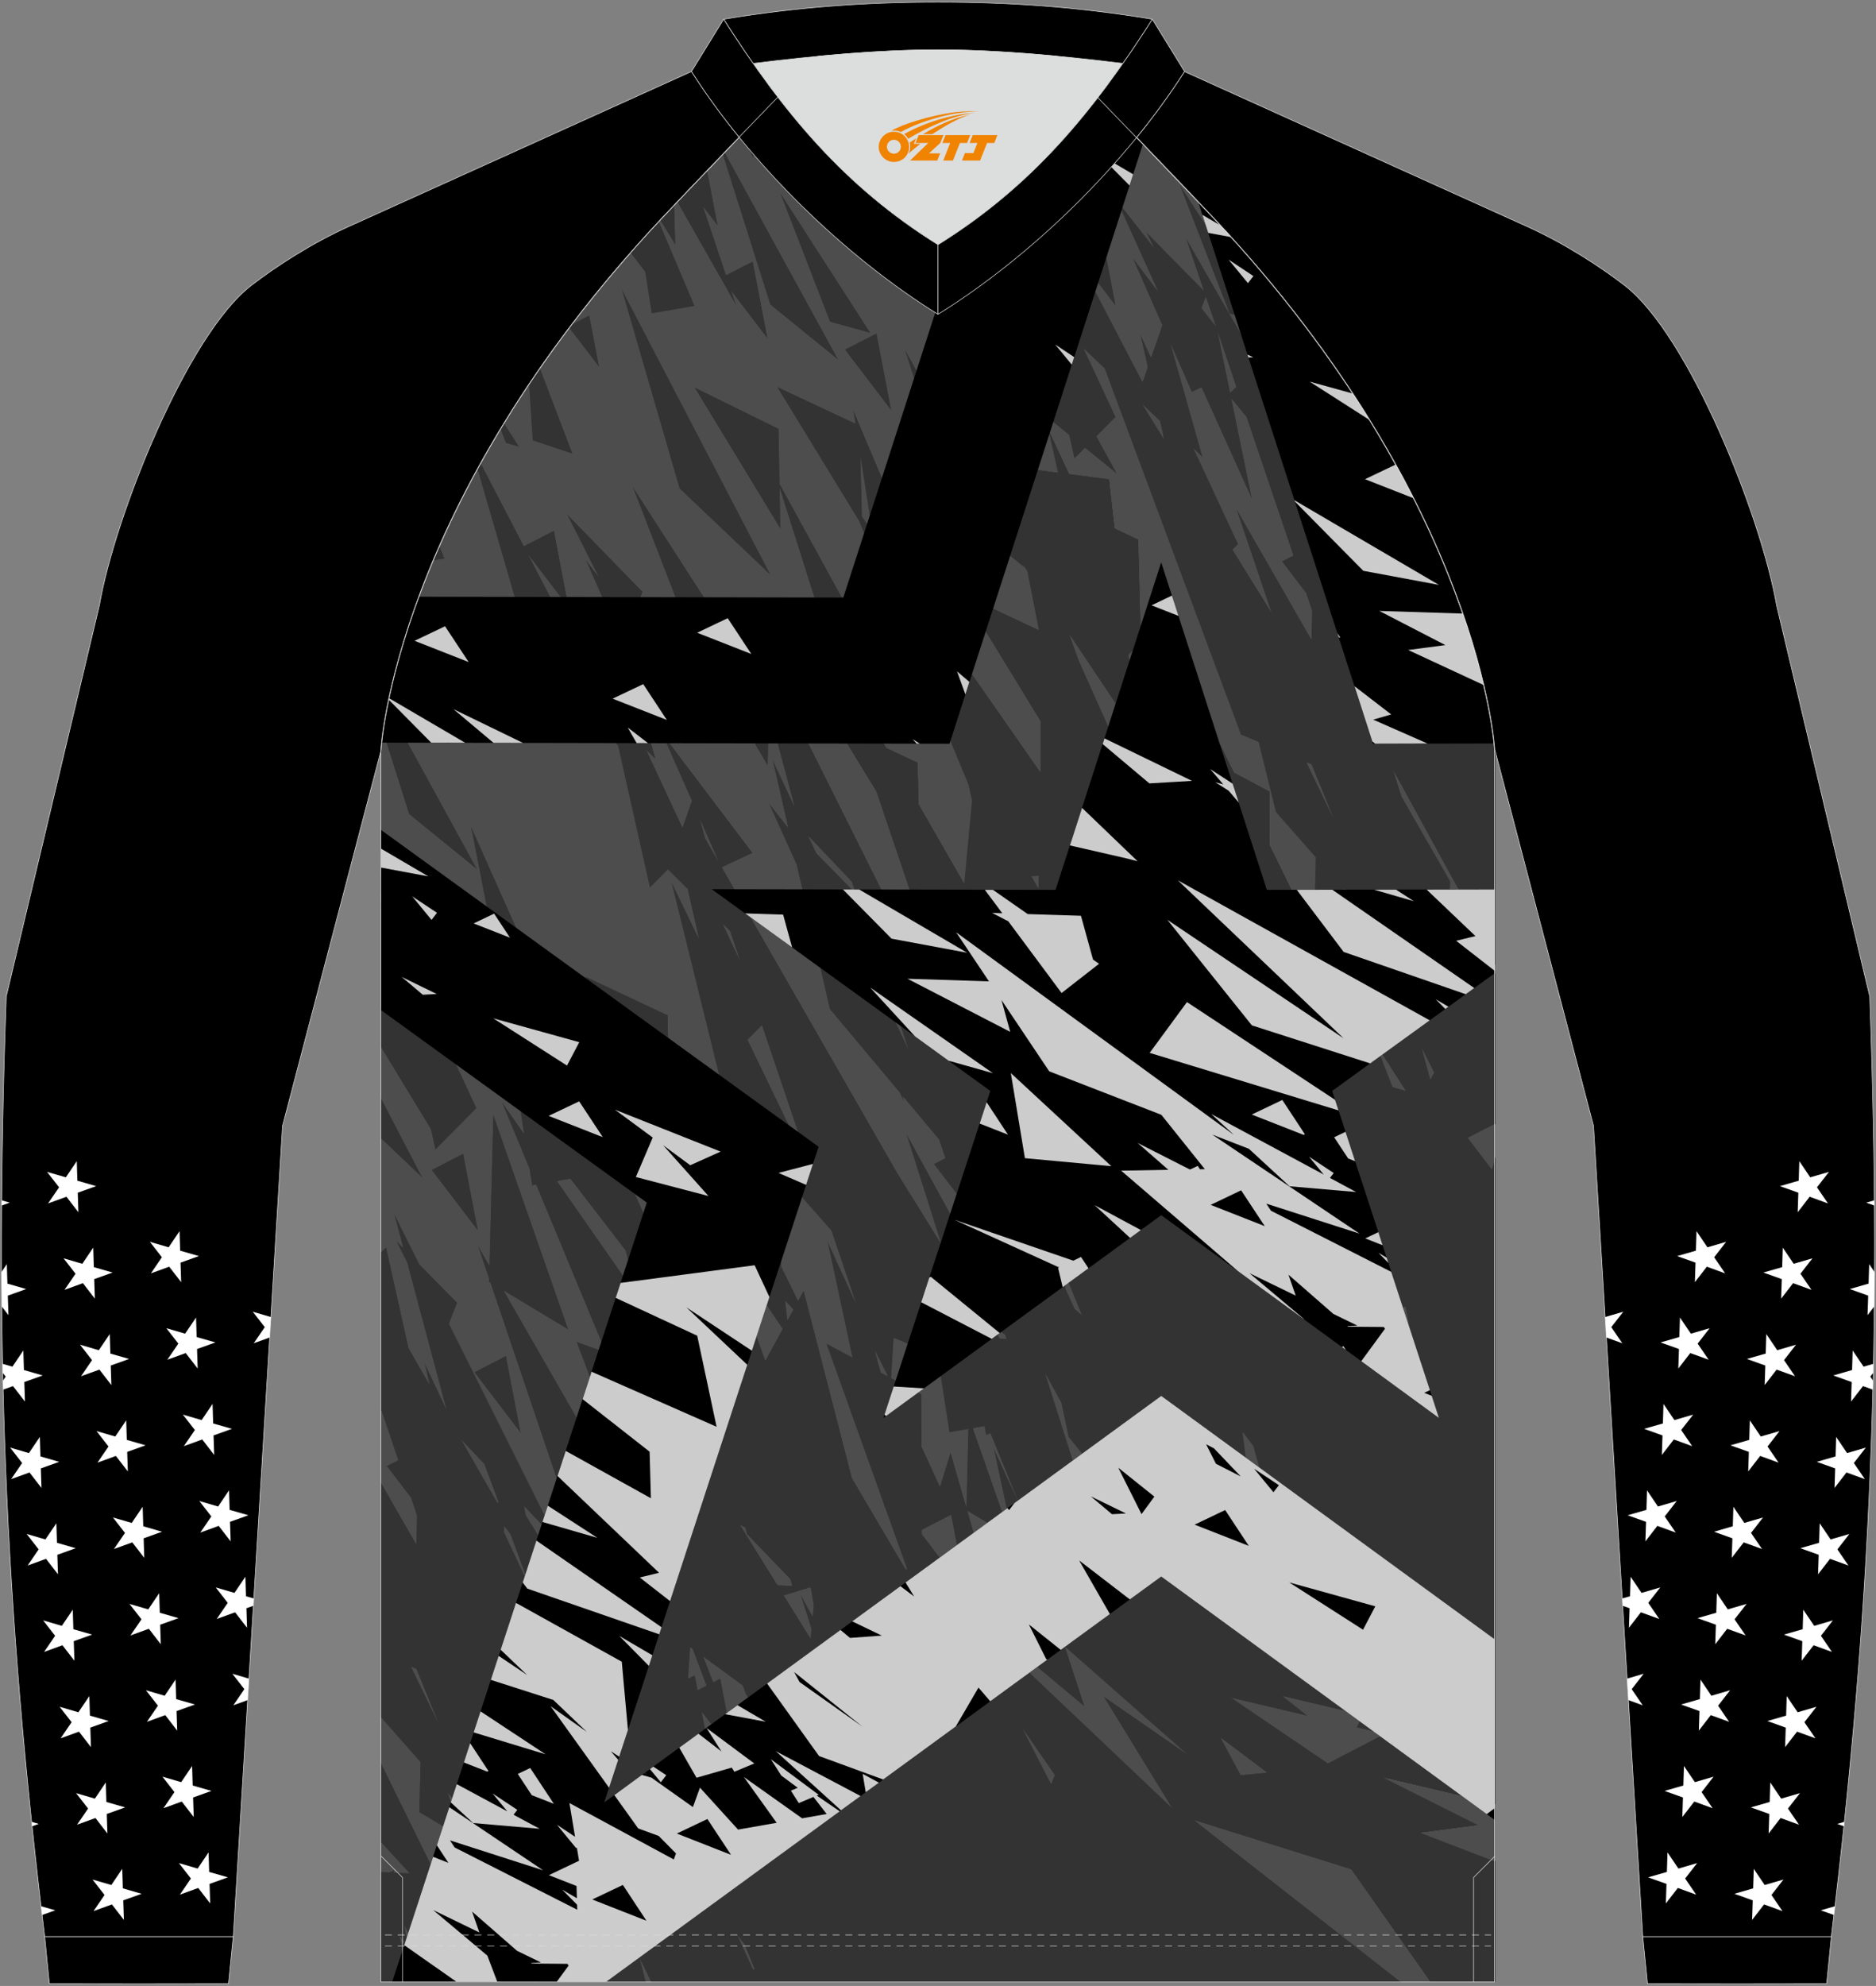 <?xml version="1.0" encoding="utf-8"?>
<!-- Generator: Adobe Illustrator 22.0.0, SVG Export Plug-In . SVG Version: 6.00 Build 0)  -->
<svg xmlns="http://www.w3.org/2000/svg" xmlns:xlink="http://www.w3.org/1999/xlink" version="1.1" id="图层_1" x="0px" y="0px" width="379.5px" height="401.5px" viewBox="0 0 379.5 401.5" enable-background="new 0 0 379.5 401.5" xml:space="preserve">
<rect x="0" y="0" width="379.5" height="401.5" fill="#808080" stroke="none"/>
<g>
	<g>
		<path fill="#333333" d="M248.37,62.69c-3.26-8.44-6.53-16.88-9.8-25.33l-0.03-0.07l0.13-0.06l0.04,0.06    c6.09,9.44,12.17,18.88,18.26,28.32l0.11,0.17l-0.2-0.05c-2.68-0.74-5.36-1.48-8.04-2.22l5.81,10.12l4.61-4.51l4.57,20.5    l3.96,6.89l-0.9-3.93l0.13-0.05l4.08,8.69l-7.73-28.93l-2.41-4.76l1.57,1.59l-1.78-6.68l0.13-0.05l5.11,10.24l7.69,7.81    l-1.66,4.25l22.22,44.5l-6.98-7.36l0.3,1.57l14.32,23.07v0.02c0.25,1.6,0.54,3.42,0.61,5.04v43.66l-1.22-3.87l-19.07-34.8    l1.42,4.47l9.88,17.2l-0.68,10.84l9.68,7.86v30.36l-0.04,0.02c-1.8,0.92-3.6,1.85-5.39,2.77l4.71,6.17l0.72-2.34v130.88    l-22.07-5.21l18.89,9.47l-11.66,1.52l14.84,5.7v24.44h-13.22L273.3,378l-31.35-9.81l41.57,32.53H131.67l-1.99-4.05l1.04,4.05    h-22.34l0.54-0.99l-2.14-4.26l1.42,5.24h-6.75l-3.77-5.86l2.26,5.86H77.03v-22.34l1.8,0.08l0.88-0.45l0.09,0.49l2.83,0.12    l-5.61-6.12v-16.31l11.14,22.67l10.12,0.42l-1.39-6.5l0.13-0.04l3.04,6.62l0.57,0.02l-2.95-8.7l-6.87-7.79l3.17,9.05l-0.19-0.11    c-3.01-1.8-6.01-3.59-9.02-5.39l-0.04-0.02l0.24-10.14l-7.95-9v-47.73l7.1,12.37l0.14-5.5l-1.21-3.59l-4.93-6.46l2.33-1.2    l-3.43-10.14v-31.89l1.13-1.11l4.57,20.5l3.96,6.89l-0.9-3.93l0.13-0.05l4.08,8.69l-7.73-28.93l-2.41-4.76l1.57,1.59l-1.78-6.68    l0.13-0.05l5.11,10.24l7.69,7.81l-1.66,4.25l22.22,44.5l-6.98-7.36l0.3,1.57l14.61,23.54l1.88-0.17l-23.8-70.31l-0.31-0.18    l0.02-0.66l-2.29-6.77l0.13-0.06l2.23,3.89l0.79-30.69l15.39,44.06l-12.97-7.8l22.42,39.05l0.58-6.22l-8.64-22.86l5.89,2.14    l-13.98-33.67l-0.84,0.15l-0.54-3.47l-5.63-13.55l0.12-0.07l4.34,6.22l-3.79-24.18l0.13-0.04l0.65,1.53l-1.71-8.73l0.32,12.27    l-0.15-0.25c-5.75-9.41-11.5-18.81-17.26-28.22l-0.14-0.22l15.43,7.24L95.16,167l0.13-0.04l10.21,22.88l1.42-0.73l1.31,6.83    l30.52,68.38l-2.83-8.07l0.13-0.06l3.92,6.64l0.07-20.28l-13.23-14.45l1.93-3.52l-6.73-10.07l7.26,0.94l-11.16-18.25l0.24,0.11    c5.58,2.62,11.15,5.23,16.73,7.85l0.04,0.02l0.19,7.43l0.77-1.39l2.69,5.47l6.65,0.86l-9.72-39.35l0.13-0.05l5.29,10.96l-2.1-9.34    l-3.93-3.89l-3.67,3.71l-6.47-28.76l-3.96-5.19l1.52-0.78l-15.83-15.04l-10.17-35l0.02-0.03c0.21-0.39,0.43-0.77,0.64-1.16    l0.07-0.13l8.75,16.8l6.11-3.14l0.02,0.1c0.99,5.19,1.99,10.38,2.98,15.57l0.06,0.33l-7.82-10.24l13.11,25.17l0.99-2.85    l-1.48-6.56l0.13-0.05l2.09,4.48l2.2-6.33l-6.02-13.64l0.12-0.07l2.14,2.83l-6.26-12.39l0.36,0.37    c5.1,5.24,10.21,10.48,15.31,15.72l0.04,0.04l-2.32,5.68l9.12,12.04l-0.09,0.04c-2.11,0.99-4.21,1.97-6.32,2.96l-0.07,0.03    l-3.9-8.83l6.27,22.21l-1.75-1.73l7.03,15.08l1.82-5.22l-6.02-13.64l0.12-0.07l0.04,0.06c6.09,8.05,12.18,16.1,18.28,24.15    l0.06,0.08l-0.09,0.04c-2.04,0.96-4.08,1.91-6.12,2.86l35.52,61.87l8.47,13.64l-6.89-21.76l0.13-0.06l11.47,20.92l0.11-4.64    l-1.21-3.59l-4.93-6.46l2.33-1.2l-1.25-3.7l-7.13-8.51l0.18,0.89l-0.13,0.04l-0.86-1.9l-14.15-16.9l-6.7-29.19l-5.64-12.47    l0.12-0.07l3.73,4.74l-3.08-13.41l0.13-0.05l4.08,8.69l-4.81-18.01l-0.23,10.83l-0.14-0.24c-4.02-6.82-8.05-13.65-12.07-20.47    l-0.15-0.26l0.26,0.15c3.82,2.26,7.65,4.52,11.47,6.78l-1.65-6.18l-5.35-7.57l3.22-0.39l-0.91-3.42l0.13-0.05l1.68,3.36l5.47-0.66    l1.7,11.34l3.95,4.01l-1.66,4.25l22.22,44.5l-5.92-6.23l6.59,11.47l3.73-3.65l-10.76-31.79l-8.5-13.89l4.51,2.11l-6.22-18.36    l0.13-0.06l12.23,21.3l6.36,2.98l0.22,8.48l9.05,15.76l1.55-16.52l-0.73-3.23l-16.97-40.86l-0.84,0.15l-0.54-3.47l-3.76-9.05    l-16.73-27.35l0.24,0.11c5.24,2.46,10.48,4.91,15.71,7.37l-0.42-2.65l0.13-0.04l0.03,0.06c4.71,11.13,9.43,22.26,14.14,33.39    l0.04,0.09l-3.6,0.63l4.72,6.76l-0.71-3.14l0.13-0.05l3.32,7.12l19.67,28.19l0.03-10.01l-15.82-25.87l15.43,7.24l-2.29-11.72    l-0.39-0.58l-0.19-0.16c-4.58-3.72-9.17-7.45-13.75-11.17l-0.02-0.01l-0.01-0.02c-3.48-10.99-6.96-21.97-10.44-32.96l-0.02-0.07    l0.13-0.06l12.38,22.58l4.31,0.56l-11.16-18.25l0.24,0.11c5.58,2.62,11.15,5.23,16.73,7.85l0.04,0.02l0.29,11.07l8.03,1.04    l-2-8.88l0.13-0.05l4.31,9.24l8.11,1.05l1.11,9.97l4.8,2.25l0.46,17.81l0.98,2.11l-3.41,3.44l1.38,12.43l3.26-5.95l6.38,24.73    l1.85-3.36l-3.8-10.62l7.45,3.97l1.87-3.4l2.93,5.96l7.2,3.83l0.03,10.89l12.33,25.09l10.12,0.42l-1.39-6.5l0.13-0.04l3.04,6.62    l0.57,0.02l-2.95-8.7l-6.87-7.79l3.17,9.05l-0.19-0.11c-3.01-1.8-6.01-3.59-9.02-5.39l-0.04-0.02l0.24-10.14l-8.06-9.13    l-3.5-14.16l-3.56-1.49L223.4,74.53l-3.95-3.75l6.31,13.53l-3.87,3.91l4.31,7.86l-6.7-5.44l-2.19,2.21l-1.1-4.88l-4.09-3.32    l-9.57-30.22l0.57-0.45l9.23,16.84l-2.9-12.89l-4.02-3.97l0.89-2.57l0.02-0.01c3.46-2.87,6.82-5.89,10.05-9.02l0.06-0.06    l3.85,5.09l2.46-1.26l0.02,0.1c0.99,5.19,1.99,10.38,2.98,15.57l0.06,0.33l-7.28-9.54l-0.14,0.06l12.71,24.41l0.99-2.85    l-1.48-6.56l0.13-0.05l2.09,4.48l2.2-6.33l-6-13.65l0.12-0.07l4.76,6.29l-8.05-17.79l0.12-0.07l7.08,9l-1.5-2.96l11.76,11.94    l-3.51-10.35l0.13-0.06L248.37,62.69L248.37,62.69z M284.87,98.34c-1.08-2.07-2.19-4.11-3.33-6.13l-0.04-0.07l-4.58,2.36    l0.06,0.07c3.12,4.09,6.25,8.19,9.37,12.28l0.2,0.26L284.87,98.34L284.87,98.34z M225.83,32.47l-0.02,0.77l-0.26-0.45    L225.83,32.47L225.83,32.47z M195.52,59.63l-0.07,0.05c-1.28,0.88-2.57,1.75-3.87,2.59l-0.09,0.06l9.94,8.07L195.52,59.63    L195.52,59.63z M158.04,37.24l-0.48-0.51l0.09,0.57L158.04,37.24L158.04,37.24z M152.63,31.27l-0.29,0.75l-1.1-2.16l0.12-0.08    l0.05,0.05c0.4,0.47,0.79,0.94,1.19,1.4L152.63,31.27L152.63,31.27z M146.6,30.68l-0.49,0.51l9.63,30.42l0.02,0.01    c4.58,3.72,9.17,7.45,13.75,11.17l0.31,0.25L146.6,30.68L146.6,30.68z M142.47,42.23l2.86,3.74l-2.23-11.64l-0.11,0.11    c-2.01,2.1-4.03,4.21-6.03,6.32l-0.04,0.04l11.94,21l0.13-0.06l-0.83-2.49l7.23,9.48l-0.06-0.33c-0.99-5.19-1.99-10.38-2.98-15.57    l-0.02-0.1l-5.41,2.79L142.47,42.23L142.47,42.23z M136.47,41.28l-0.13,0.14c-0.88,0.92-1.76,1.84-2.63,2.78l-0.26,0.28l3.24,5.3    L136.47,41.28L136.47,41.28z M130.44,55.02l1.32,8.43l0.08-0.01c2.89-0.5,5.78-1,8.67-1.5l0.1-0.02l-7.32-17.28l-0.08,0.09    c-1.94,2.08-3.84,4.18-5.72,6.32l-0.04,0.05L130.44,55.02L130.44,55.02z M115.65,65.5l-0.02,0.01l-0.01,0.01    c-0.18,0.24-0.36,0.48-0.54,0.71l-0.04,0.05l6.29,8.24l-0.06-0.33c-0.67-3.48-1.33-6.96-2-10.44l-0.02-0.1l-0.09,0.05    C117.99,64.3,116.82,64.9,115.65,65.5L115.65,65.5z M109.24,74.3l-0.08,0.12c-0.75,1.08-1.49,2.16-2.22,3.25l-0.01,0.02l0.75,11.4    l0.05,0.02c2.68,0.9,5.36,1.8,8.05,2.69l0.16,0.05L109.24,74.3L109.24,74.3z M101.96,85.44l-0.07,0.11    c-0.24,0.39-0.47,0.78-0.71,1.17l-0.02,0.03l1.11,2.87l0.04,0.01c0.89,0.26,1.78,0.52,2.67,0.77l0.2,0.06L101.96,85.44    L101.96,85.44z M88.88,110.25l-0.07,0.17c-0.42,0.96-0.83,1.91-1.24,2.88l-0.06,0.13l2.53-0.44L88.88,110.25L88.88,110.25z     M78.37,142.48l-0.04,0.21c-0.35,1.74-0.65,3.5-0.9,5.26v0.02l5.28,16.67l0.02,0.01c4.58,3.72,9.17,7.45,13.75,11.17l0.31,0.25    L78.37,142.48L78.37,142.48z M77.03,177.08v3.11l7.93,10.39l-0.06-0.33c-0.99-5.19-1.99-10.38-2.98-15.57l-0.02-0.1L77.03,177.08    L77.03,177.08z M82.05,205.98l-5.02-2.47v8.26l10.05,16.53l0.96,4.27l8.45-8.53L77.04,182.3v1.35L82.05,205.98L82.05,205.98z     M77.03,221.76v8.44l8.7,8.26L77.03,221.76L77.03,221.76z M95.92,277.35l-0.08,0.04l0.06,0.07c3.12,4.09,6.25,8.19,9.37,12.28    l0.2,0.26l-0.06-0.33c-0.99-5.19-1.99-10.38-2.98-15.57l-0.02-0.1l-0.09,0.05C100.18,275.16,98.05,276.26,95.92,277.35    L95.92,277.35z M125.81,58.36l-0.03-0.06l-0.13,0.05l0.02,0.07c3.91,13.46,7.82,26.91,11.73,40.37l0.01,0.02l0.02,0.01    c6.13,5.83,12.27,11.65,18.4,17.48l0.34,0.32l-0.22-0.42C145.9,96.93,135.85,77.64,125.81,58.36L125.81,58.36z M157.79,97.81    l-0.2-11.17l-0.04-0.02c-5.67-2.79-11.34-5.58-17.01-8.36l-0.24-0.12l0.14,0.23c5.79,9.53,11.58,19.06,17.37,28.59l0.15,0.25    l-0.14-7.99l9.66,30.52l0.02,0.01c4.58,3.72,9.17,7.45,13.75,11.17l0.31,0.25L157.79,97.81L157.79,97.81z M128.04,98.34L128,98.28    l-0.13,0.06l0.03,0.07c3.36,8.69,6.72,17.38,10.08,26.06l0.01,0.04l0.04,0.01c2.72,0.75,5.45,1.51,8.17,2.26l0.2,0.05l-0.11-0.17    C140.21,117.22,134.13,107.78,128.04,98.34L128.04,98.34z M108.72,151.6l6.82,5.54l-0.19-0.35    c-8.06-14.71-16.13-29.42-24.19-44.13l-0.03-0.06L91,112.66l0.02,0.07c3.48,10.99,6.96,21.97,10.44,32.96l0.01,0.02l5.85,4.75    l5.15,16.25l-2.8-1.31l-8.3-17.8l-0.13,0.05l3.47,15.43l-2.02-0.95l2.86,4.68l7.14,31.75l8.45-8.53l-0.98-2.11l-0.12-4.57    l10.97,8.91l-11.27-20.57l-0.04-1.58l-1.11-0.52L108.72,151.6L108.72,151.6z M87.28,236.46l-0.08,0.04l0.06,0.07    c3.12,4.09,6.25,8.19,9.37,12.28l0.2,0.26l-0.06-0.33c-0.99-5.19-1.99-10.38-2.98-15.57l-0.02-0.1l-0.09,0.05    C91.54,234.27,89.41,235.36,87.28,236.46L87.28,236.46z M170.88,70.61l-0.08,0.04l0.06,0.07c3.12,4.09,6.25,8.19,9.37,12.28    l0.2,0.26l-0.06-0.33c-0.99-5.19-1.99-10.38-2.98-15.57l-0.02-0.1l-0.09,0.05C175.15,68.43,173.01,69.52,170.88,70.61    L170.88,70.61z M84.11,136.21l-0.08,0.04l0.06,0.07c3.12,4.09,6.25,8.19,9.37,12.28l0.2,0.26l-0.06-0.33    c-0.99-5.19-1.99-10.38-2.98-15.57l-0.02-0.1l-0.09,0.05C88.37,134.02,86.24,135.12,84.11,136.21L84.11,136.21z M95.85,167.36    l0.05,0.19l0.1-0.17c0.44-0.77,0.88-1.55,1.32-2.32l0.02-0.04l-0.02-0.04c-1.34-2.73-2.67-5.46-4.01-8.19l-0.03-0.06l-0.13,0.05    l0.02,0.07C94.05,160.35,94.95,163.85,95.85,167.36L95.85,167.36z M157.88,38.94l-0.04-0.06l-0.13,0.06l0.03,0.07    c3.36,8.69,6.72,17.38,10.08,26.07l0.01,0.04l0.04,0.01c2.72,0.75,5.45,1.5,8.17,2.26l0.2,0.05l-0.11-0.17    C170.05,57.83,163.97,48.39,157.88,38.94L157.88,38.94z M222.42,198.34l8.14,0.34l-0.33-1.22l-8.77-9.11l-0.35-1.28l-3.25-1.78    L222.42,198.34L222.42,198.34z M275.53,346.78l-15.75-3.72l5.03,3.98l-15.3-3.61l19.11,12.97l11.21-5.82l-5.51-1.3L275.53,346.78    L275.53,346.78z M210.04,177.15l-1.24,0.07l1.19,2.11L210.04,177.15L210.04,177.15z M87.73,346.23l-3.57-8.75l-0.82-0.34    L87.73,346.23L87.73,346.23z M93.7,291.6l6.97,12.13l0.09-0.04l-2.85-7.66L93.7,291.6L93.7,291.6z M139.34,339.21l1.27-0.65    l0.58,3.02l1.62-0.83l-2.77-7.33l-0.36-0.26l-0.37,5.85L139.34,339.21L139.34,339.21z M142.11,346.41l1.55,8.11l4.79,0.2    L142.11,346.41L142.11,346.41z M143.64,354.52l-2.84-3.72l0.46,3.62L143.64,354.52L143.64,354.52z M151.28,355.59l0.21-0.11    l0.24,1.24l2.35,6.03l1.49-2.72l-3.35-5.16l6.04,0.25l1.7-3.09l-0.15-0.69l-6.76-2.82l-0.15-0.41l1.87,0.52l-3.96-6.14l-0.62-1.68    l-7.71-5.63l1.85,4.79l1.45-0.75l2.97,15.51l2.25,0.09L151.28,355.59L151.28,355.59z M128.62,261.49l-2.13-8.63l-11.14-14.47    l-2.53,0.44L128.62,261.49L128.62,261.49z M139.97,270.37l-4.19-5.43l4.18,8.65L139.97,270.37L139.97,270.37z M149.93,308.5    l7.39,11.91l2.82,0.12l-0.33-1.22l-8.77-9.11l-0.35-1.28L149.93,308.5L149.93,308.5z M158.68,322.61l5.23,8.43l0.16-1.69    l-2.22-7.01l0.13-0.06l2.35,4.29l0.19-2.01l-0.61-3.55L163.9,321C162.16,321.54,160.42,322.07,158.68,322.61L158.68,322.61z     M207.44,350.41l5.19,10.1l0.66-1.62L207.44,350.41L207.44,350.41z M183.22,317.16l0.17,0.01l-4.42-12.35l-0.14-0.17l-0.11-0.52    l-11.7-32.66l5.3,2.82l-5.01-23.37l0.13-0.04l5.19,11.32l-4.53-13.38l-12.29-13.93l2.35,21.26l3.28,6.67l1.15-2.1l9.82,38.09    L183.22,317.16L183.22,317.16z M151.32,210.23l12.45,25.8l-9.68-28.6L151.32,210.23L151.32,210.23z M149.22,193.04l-1.62-4.77    l-1.13-1.12L149.22,193.04L149.22,193.04z M144.73,172.95l-2.77-6.29l0.81,2.86L144.73,172.95L144.73,172.95z M180.85,270.59    l-0.5,7.98l2.44,1.3l-0.47-1.82l0.13-0.05l1.12,2.29l2.89,1.54l0.01,4.4l0.03,0.07l-0.03,0.06l0.02,6.09l3.63,7.92l2.16-6.98    l3.13,10.87l0.37-15.24l-3.79,0.66l-2.42-15.42L180.85,270.59L180.85,270.59z M179.45,278.09l-2.24-4.45l1.03,3.81L179.45,278.09    L179.45,278.09z M195.82,305.62l2,6.96l7.43,0.31l-4.31-20.1l0.13-0.04l3.58,7.82l-4.36-10.69l-0.88,0.36l-0.33-1.81l-2.18,0.38    l7.72,22.09l-0.19-0.11C201.58,309.06,198.7,307.34,195.82,305.62L195.82,305.62z M223.36,310.54l0.25-10.14l3.01,5.12l-3.26-5.95    l-7.26-9.03l-1.48-6.92l-2.88-5.24l8.58,27.11L223.36,310.54L223.36,310.54z M230.39,308.3l0.03,0.25l0.59,0.52l0,0L230.39,308.3    L230.39,308.3z M192.61,207.9l0.76-0.07l-2.27-6.7L192.61,207.9L192.61,207.9z M174.45,104.4l1.84,2.64l-2.12-13.53L174.45,104.4    L174.45,104.4z M241.4,171.34l6.11,23.71l6.3,0.26l-6.13-17.11L241.4,171.34L241.4,171.34z M247.69,195.76l0.47,1.81l0.78,1.32    h0.03L247.69,195.76L247.69,195.76z M256.98,188.36l0.02,7.09l2.92,0.12l0.88-0.45l0.09,0.49l2.83,0.12L256.98,188.36    L256.98,188.36z M268.82,163.34l-3.57-8.76l-0.82-0.34L268.82,163.34L268.82,163.34z M231.47,82.2l3.83,6.18l-0.73-3.23    L231.47,82.2L231.47,82.2z M249.43,111.14l7.48,12.05l-6.92-20.42l0.13-0.06l15.1,26.3l0.14-5.5l-1.21-3.59l-4.93-6.46l2.33-1.2    l-9.45-27.92l-2.86-3.48l4.12,20.08l-0.13,0.04l-10.2-22.56l-1.96,0.91l-3.9-8.83l6.27,22.22l-1.75-1.73l8.87,19.03L249.43,111.14    L249.43,111.14z M274.79,108.71l6.97,12.13l0.09-0.04l-2.85-7.66L274.79,108.71L274.79,108.71z M245.39,194.23l-2.28-11.89    l-2.46,1.27L245.39,194.23L245.39,194.23z M279.76,269.73l5.36-0.93l-0.87-4.53c-1.86,0.96-3.72,1.91-5.58,2.87l0.23,1.45    L279.76,269.73L279.76,269.73z M273.73,235.65l2.54,16.18l0.68-0.35l0.12-4.91l-0.08,0.14l-2.17-8.49L273.73,235.65L273.73,235.65    z M258.56,333.13l-1.17-6.1l-2.33-3.1l-1.18,0.61l2.55,5.82L258.56,333.13L258.56,333.13z M278.78,211.98    c0.99,2.57,1.99,5.15,2.98,7.72c0.81,0.23,1.62,0.47,2.44,0.7C282.39,217.6,280.59,214.79,278.78,211.98L278.78,211.98z     M257.08,305.8l-3.6-13.42l-2.01-2.63l1.02,8.07l4.07,7.43L257.08,305.8L257.08,305.8z M186.56,310.14l5.64,7.39l2.3,0.1    l-2.16-11.25c-1.93,0.99-3.86,1.98-5.79,2.97L186.56,310.14L186.56,310.14z M247.15,351.56l3.88,7.23l5.06-0.49L247.15,351.56    L247.15,351.56z M139.87,301.18l0.01-2.2l-1.51,0.09l0.32,0.56L139.87,301.18L139.87,301.18z M262.41,210.15l0.3-0.53l-0.66-0.87    L262.41,210.15L262.41,210.15z M263.36,208.48l0.26-0.45l-0.57-1.15L263.36,208.48L263.36,208.48z M263.27,310.76    c3.04,3.98,6.08,7.96,9.11,11.94l-0.7-3.66l-1.14-2.74l-5.78-6.31L263.27,310.76L263.27,310.76z M234.33,199.16    c-2.8,0.86-5.6,1.72-8.4,2.58l4.05,9.37l6.15,2.23l-4.68-12.59l0.13-0.06l4.17,6.73L234.33,199.16L234.33,199.16z M236.67,365    l-13.69-22.31l16.1,11.14l-23.48-20.65l3.93,12.05l-31.2-26.05L236.67,365L236.67,365z M81.32,393.03l0.3-0.53l-0.66-0.87    L81.32,393.03L81.32,393.03z M82.27,391.37l0.26-0.45l-0.56-1.15L82.27,391.37L82.27,391.37z M101.09,339.43l1.41,4.47l9.88,17.21    l-0.68,10.84l10.41,8.46l-1.96-6.19L101.09,339.43L101.09,339.43z M152.4,398.08l0.13-0.05l-1.97-4.85l-1.03-1.37L152.4,398.08    L152.4,398.08z M102.01,309.68l4.68,9.98l-3.52-9.46l-1.11-1.45L102.01,309.68L102.01,309.68z M122.47,391.11l3.84,6.19    l-0.01-0.05l-3.7-12.15l-1.13-1.85L122.47,391.11L122.47,391.11z M226.23,151.28l2.43-4.44l-12.04-18.01l1.64,4.6L226.23,151.28    L226.23,151.28z M217.47,264.57l1.16,1.02l-3.53-8.66l0.53,3.62L217.47,264.57L217.47,264.57z M234.89,196.32l1.31,2.6l1.12,0.05    L234.89,196.32L234.89,196.32z M248.9,79.25l1.1-1.07l-3.35-9.9L248.9,79.25L248.9,79.25z M245.73,65.56l-1.79-5.29l-0.79,2.01    L245.73,65.56L245.73,65.56z M210.1,211.3l-0.21,3.31l2.78-1.43L210.1,211.3L210.1,211.3z M213.18,213.56l0.94,4.89l2.07-1.06    l2.97,15.51l2.25,0.09l5.61,14.41l3.1,0.77l-2.75-7.84l-4.73-7.29l2.21,0.09l-4.12-11.75l0.13-0.06l7.05,11.93l4.54,0.19    l0.14-5.73L213.18,213.56L213.18,213.56z M209.79,220.66l-0.26-0.34l-0.25,3.98l1.03-0.1l1.22,8.36l7.33,0.3l-9.25-12.12    L209.79,220.66L209.79,220.66z M283.1,126.79l4.68,9.97l-3.52-9.46l-1.11-1.45L283.1,126.79L283.1,126.79z M183.29,210.97    l-1.62-4.79l-1.46-1.78L183.29,210.97L183.29,210.97z M178.6,200.98l0.98-0.96l-3.35-9.9l2.11,10.32L178.6,200.98L178.6,200.98z     M172.9,180.28l-0.67-1.98l-8.46-8.92l1.46,3.11L172.9,180.28L172.9,180.28z M200.6,267.79l1.69,2.73l1.18,0.05l-0.21-0.62    L200.6,267.79L200.6,267.79z M158.96,263.22l0.38,3.45l1.04-1.9L158.96,263.22L158.96,263.22z M290.02,216.85l-2.14-4.26    l1.48,5.46L290.02,216.85L290.02,216.85z M154.83,274.9l3.41-6.22l-7.99-11.95l2.2,11.49L154.83,274.9L154.83,274.9z     M149.94,256.27l-3.74-5.59l2.26,6.35L149.94,256.27L149.94,256.27z M175.31,187.41l-1.79-5.29l-0.79,2.01L175.31,187.41z"/>
		<path fill="#4D4D4D" d="M222.37,198.42l-4.64-13.3l3.46,1.9l0.35,1.29l8.77,9.11l0.36,1.34L222.37,198.42L222.37,198.42z     M302.4,376.34V364.7l-22.62-5.34l19.26,9.66l-11.71,1.53L302.4,376.34L302.4,376.34z M302.4,234.43v-7.19    c-1.83,0.94-3.65,1.87-5.48,2.81l4.86,6.37L302.4,234.43L302.4,234.43z M302.4,196.97v-2.27l-1.08-3.4l-19.46-35.5l1.66,5.25    l9.87,17.19l-0.68,10.86L302.4,196.97L302.4,196.97z M301.81,146.67c-1.27-8.1-5.19-25.71-17.01-48.31l1.62,8.46    c-3.12-4.09-6.25-8.19-9.37-12.28l4.43-2.28c-8.25-14.59-19.74-30.95-35.74-48.01c-2.14-2.29-8.78-9.25-15.79-16.52    c-1.36,1.67-2.76,3.32-4.21,4.96l-0.01,0.28l-0.1-0.16c-2.92,3.3-6,6.52-9.19,9.62l3.84,5.07l2.42-1.25    c0.99,5.19,1.99,10.38,2.98,15.57l-7.12-9.33l-0.27,0.13l12.83,24.64l1.06-3.04l-1.47-6.52l2.14,4.59l2.27-6.54l-6-13.61    l5.14,6.79l-8.31-18.37l7.53,9.57l-1.63-3.22l11.64,11.83l-3.59-10.61l14.72,25.63l4.58-4.48l4.55,20.38l4.22,7.35l-1-4.37    l4.42,9.42l-7.96-29.79l-2.19-4.31l1.42,1.44l-1.84-6.89l5.09,10.2l7.65,7.78l-1.65,4.24l22,44.06l-6.8-7.17l0.36,1.86    l14.31,23.07L301.81,146.67L301.81,146.67z M284.4,97.61c-0.2-0.38-0.4-0.75-0.6-1.13C284,96.85,284.2,97.23,284.4,97.61    L284.4,97.61z M206.4,51.44c-1.09,0.91-2.19,1.8-3.3,2.67l9.45,17.25l-3.03-13.46l-4-3.96L206.4,51.44L206.4,51.44z M202.65,54.47    c-2.36,1.85-4.75,3.61-7.16,5.27l5.67,10.34l-9.54-7.75c-0.62,0.4-1.24,0.8-1.86,1.18c-11.12-6.92-22.19-16.12-31.87-26.32l0,0    l-0.17,0.03l-0.04-0.25c-1.76-1.86-3.48-3.76-5.13-5.68l-0.21,0.54l-0.98-1.94c-0.61-0.72-1.2-1.44-1.79-2.16l-2.97,3.09    l22.98,41.93c-4.58-3.72-9.17-7.45-13.75-11.17l-9.61-30.35c-1.08,1.13-2.14,2.23-3.16,3.29l2.14,11.16l-2.94-3.86l4.62,13.82    l5.4-2.78c0.99,5.19,1.99,10.38,2.98,15.57l-7.32-9.59l0.96,2.87l-11.87-20.89l-0.62,0.65l0.21,8.01l-3.06-5l-0.28,0.3l7.23,17.08    c-2.89,0.5-5.78,1-8.67,1.5l-1.31-8.38l-2.97-3.89c-4.31,4.9-8.25,9.73-11.86,14.47c1.17-0.6,2.34-1.2,3.51-1.8    c0.67,3.48,1.33,6.96,2,10.44l-6.05-7.92c-2.09,2.77-4.07,5.5-5.93,8.19l6.58,17.26c-2.68-0.89-5.36-1.79-8.05-2.69l-0.74-11.32    c-1.79,2.67-3.47,5.29-5.04,7.87l3.04,4.74c-0.89-0.26-1.78-0.52-2.67-0.77l-1.08-2.8c-1.42,2.35-2.76,4.66-4.01,6.92l8.72,16.74    l6.09-3.13c0.99,5.19,1.99,10.38,2.98,15.57l-8.17-10.7l13.62,26.14l1.06-3.04l-1.47-6.52l2.14,4.59l2.27-6.54l-6-13.61l2.62,3.46    l-6.42-12.71c5.1,5.24,10.21,10.48,15.31,15.72l-2.32,5.67l9.08,12c-2.11,0.99-4.21,1.97-6.32,2.96l-4.31-9.78l6.49,23l-1.85-1.83    l7.29,15.65l1.89-5.43l-6-13.61c6.09,8.05,12.18,16.1,18.28,24.15c-2.07,0.97-4.13,1.94-6.2,2.9l35.56,61.95l8.8,14.18    l-7.06-22.29l11.57,21.12l0.12-4.95l-1.22-3.61l-4.88-6.39l2.31-1.19l-1.28-3.79l-7.33-8.75l0.23,1.12l-0.84-1.85L167.86,204    l-6.7-29.18l-5.61-12.41l3.9,4.96l-3.14-13.69l4.42,9.42l-5.18-19.4l-0.23,11.1c-4.02-6.82-8.05-13.65-12.07-20.47    c3.88,2.29,7.76,4.58,11.64,6.87l-1.7-6.38l-5.28-7.46l3.18-0.38l-0.92-3.44l1.67,3.35l5.45-0.66l1.7,11.29l3.93,3.99l-1.65,4.24    l22,44.06l-6.01-6.34l6.96,12.13l3.83-3.75l-10.78-31.84l-8.36-13.67l4.44,2.08l-6.25-18.47l12.21,21.26l6.34,2.97l0.22,8.45    l9.18,15.99l1.58-16.78l-0.73-3.25l-16.99-40.93l-0.82,0.14l-0.53-3.4l-3.76-9.06l-16.59-27.13c5.28,2.48,10.56,4.95,15.85,7.43    l-0.43-2.73c4.71,11.13,9.43,22.27,14.14,33.39l-3.62,0.63l5.02,7.19l-0.78-3.46l3.29,7.07l19.81,28.4l0.03-10.28l-15.69-25.66    l15.33,7.19l-2.33-11.9l-1.02-1.53l0.42,0.76c-4.58-3.72-9.17-7.45-13.75-11.17c-3.48-10.99-6.96-21.97-10.44-32.96l12.36,22.55    l4.51,0.58L188.8,75.54c5.58,2.62,11.15,5.23,16.73,7.85l0.29,11.09l8.21,1.06l-2.01-8.92l4.29,9.21l8.09,1.05l1.1,9.95l4.8,2.25    l0.46,17.77l0.97,2.07l-3.39,3.43l1.41,12.71l3.29-6l6.38,24.73l1.96-3.57l-3.75-10.46l7.34,3.91l1.83-3.34l2.87,5.85l7.18,3.82    l0.03,10.86l12.36,25.15l10.26,0.43l-1.4-6.53l3.03,6.6l0.73,0.03l-2.99-8.83l-7.15-8.1l3.23,9.23c-3.01-1.8-6.01-3.59-9.02-5.39    l0.24-10.13l-8.06-9.14l-3.5-14.18l-3.57-1.49L223.47,74.5l-4.26-4.05l6.46,13.86l-3.87,3.91l4.14,7.56l-6.45-5.24l-2.14,2.16    l-1.07-4.77l-4.09-3.33L202.65,54.47L202.65,54.47z M131.88,46.28c-0.42,0.46-0.84,0.92-1.26,1.37    C131.04,47.2,131.46,46.74,131.88,46.28L131.88,46.28z M129.64,48.74c-0.59,0.66-1.17,1.31-1.75,1.97    C128.47,50.06,129.05,49.4,129.64,48.74L129.64,48.74z M109.08,74.68c-0.33,0.48-0.66,0.95-0.98,1.42    C108.42,75.63,108.75,75.15,109.08,74.68L109.08,74.68z M96.59,94.83l10.16,34.96l15.9,15.1l-1.53,0.79l3.92,5.13l6.44,28.63    l3.65-3.68l-0.01,0.03l4,3.96l2.26,10.03l-5.56-11.51l9.73,39.39l-6.8-0.88l-2.64-5.37l-0.83,1.52l-0.2-7.67    c-5.58-2.61-11.15-5.23-16.73-7.85l11.11,18.17l-7.25-0.94l6.66,9.96l-1.93,3.52l13.21,14.43l-0.07,20.59l-4.03-6.83l3.44,9.8    l-31.3-70.12l-1.29-6.74l-1.4,0.72l-10.22-22.89l4.18,21.36l-15.33-7.19c5.75,9.41,11.5,18.81,17.26,28.22l-0.33-12.92l2.03,10.38    l-0.92-2.16l3.84,24.45l-4.5-6.45l5.6,13.49l0.53,3.4l0.82-0.14l14.07,33.89l-5.9-2.14l8.59,22.72l-0.61,6.49l-22.7-39.53    l13.04,7.84l-15.17-43.45L99,255.88l-2.34-4.07l2.27,6.71l-0.02,0.64l0.29,0.18l23.85,70.44l-2.03,0.18l-14.64-23.59l-0.36-1.86    l6.8,7.17l-22-44.06l1.65-4.24l-7.65-7.78l-5.09-10.2l1.84,6.89l-1.42-1.44l2.19,4.31l7.96,29.79l-4.42-9.42l1,4.37l-4.22-7.35    l-4.55-20.38l-1.01,0.99v-22.98l8.34,7.92l-8.34-16.01v-10.34l10.04,16.52l0.93,4.15l8.31-8.39L77.1,182.66v-2.49l7.71,10.1    c-0.99-5.19-1.99-10.38-2.98-15.57l-4.73,2.43v-25.57c0,0,0.07-1.25,0.39-3.59l5.27,16.63c4.58,3.72,9.17,7.45,13.75,11.17    L78.4,142.7l-0.07,0.38c1.3-6.68,3.95-16.99,9.32-29.76l2.29-0.4l-1.05-2.48C91.04,105.55,93.58,100.33,96.59,94.83L96.59,94.83z     M88.53,111.27c-0.14,0.33-0.29,0.66-0.43,0.99C88.24,111.93,88.38,111.6,88.53,111.27L88.53,111.27z M77.11,183.64v19.99    l5.06,2.49L77.11,183.64L77.11,183.64z M77.11,285.02v14.81l7.09,12.36l0.14-5.8l-1.22-3.61l-4.88-6.39l2.31-1.19L77.11,285.02    L77.11,285.02z M77.11,347.24v9.28l11.01,22.41l10.26,0.43l-1.4-6.53l3.03,6.6l0.73,0.03l-2.99-8.83l-7.15-8.1l3.23,9.23    c-3.01-1.8-6.01-3.59-9.02-5.39l0.24-10.13L77.11,347.24L77.11,347.24z M77.11,372.47l5.71,6.24l-3.08-0.13l-0.09-0.45l-0.8,0.41    l-1.74-0.07V372.47L77.11,372.47z M99.84,400.65h1.66l-4.16-6.47L99.84,400.65L99.84,400.65z M108.11,400.65h0.41l0.5-0.91    l-2.51-4.99L108.11,400.65L108.11,400.65z M130.62,400.65h1.1l-2.3-4.69L130.62,400.65L130.62,400.65z M283.29,400.65    l-41.73-32.66l31.79,9.95l15.95,22.71H283.29L283.29,400.65z M275.65,346.73l-16.19-3.82l5.03,3.98l-15.37-3.62l19.5,13.23    l11.44-5.94l-5.62-1.33L275.65,346.73L275.65,346.73z M210.12,177.06l-0.07,2.55l-1.39-2.46L210.12,177.06L210.12,177.06z     M88.75,348.51l-5.57-11.54l1.04,0.44L88.75,348.51L88.75,348.51z M93.31,291.07l7.33,12.77l0.21-0.11l-2.88-7.74L93.31,291.07    L93.31,291.07z M103.73,302.06l0.09,0.14l0.03-0.02L103.73,302.06L103.73,302.06z M139.23,339l0.04,0.33l1.28-0.66l0.58,3.02    l1.78-0.91l-2.8-7.42l-0.49-0.36L139.23,339L139.23,339z M141.97,346.1l1.56,8.15l-2.85-3.73l0.5,3.98l7.43,0.31L141.97,346.1    L141.97,346.1z M151.24,355.7l-0.31-0.8l-2.26-0.09l-2.96-15.47l-1.44,0.74l-1.98-5.12l7.94,5.8l0.63,1.7l4.06,6.3l-1.92-0.53    l0.09,0.23l6.77,2.83l0.17,0.76l-1.73,3.16l-5.94-0.25l3.29,5.07l-1.59,2.91l-2.41-6.19l-0.22-1.15L151.24,355.7L151.24,355.7z     M128.8,261.88l-16.12-23.1l2.7-0.47l11.18,14.52L128.8,261.88L128.8,261.88z M140.05,270.34l-4.66-6.06l4.65,9.64L140.05,270.34    L140.05,270.34z M149.71,308.29l7.57,12.2l2.96,0.12l-0.36-1.34l-8.77-9.11l-0.35-1.29L149.71,308.29L149.71,308.29z     M158.56,322.56l5.41,8.71l0.18-1.93l-2.2-6.96l2.44,4.45l0.21-2.27l-0.61-3.57l-0.05-0.07    C162.14,321.46,160.35,322.01,158.56,322.56L158.56,322.56z M206.81,349.37l5.82,11.33l0.75-1.82L206.81,349.37L206.81,349.37z     M172.35,298.84l-9.77-37.9l-1.13,2.06l-3.35-6.82l-2.39-21.52l12.47,14.12l5.02,14.83l-5.79-12.63l5.03,23.46l-5.27-2.81    l11.63,32.47l0.11,0.51l0.13,0.16l4.47,12.47l-0.33-0.01L172.35,298.84L172.35,298.84z M151.23,210.21l2.9-2.93l10.13,29.92    L151.23,210.21L151.23,210.21z M149.75,194.36l-3.53-7.58l1.45,1.44L149.75,194.36L149.75,194.36z M142.69,169.55l-1.11-3.94    l3.82,8.66L142.69,169.55L142.69,169.55z M180.78,270.47l-0.51,8.14l2.64,1.4l-0.49-1.92l1.1,2.25l2.87,1.53l0.01,4.37l0.02,0.04    l-0.02,0.04l0.02,6.13l3.73,8.12l2.15-6.93l3.2,11.11l0.38-15.85l-3.81,0.66l-2.41-15.39L180.78,270.47L180.78,270.47z     M179.63,278.27l-2.7-5.37l1.24,4.59L179.63,278.27L179.63,278.27z M195.69,305.45c2.93,1.75,5.87,3.51,8.81,5.26l-7.68-21.97    l2.34-0.41l0.33,1.79l0.87-0.36l5.77,14.15l-5.09-11.06l4.32,20.13l-7.59-0.32L195.69,305.45L195.69,305.45z M220.27,305.53    l3.16,5.28l0.25-10.14l5.49,9.34l-5.75-10.49l-7.25-9.01l-1.48-6.92l-3.26-5.95L220.27,305.53L220.27,305.53z M231.07,309.03    l-0.8-0.99l0.07,0.56l0.86,0.75L231.07,309.03L231.07,309.03z M192.55,207.99l-1.85-8.27l2.77,8.19L192.55,207.99L192.55,207.99z     M174.37,104.42l-0.31-12.12l2.36,15.06L174.37,104.42L174.37,104.42z M241.24,171.06l6.51,7.11l6.17,17.23l-6.41-0.27l1.57,3.84    l-0.19-0.01l-0.8-1.36L241.24,171.06L241.24,171.06z M256.9,188.16l7.01,7.66l-3.08-0.13l-0.09-0.45l-0.8,0.41l-3.02-0.13    L256.9,188.16L256.9,188.16z M269.84,165.63l-5.57-11.54l1.04,0.44L269.84,165.63L269.84,165.63z M231.09,81.73l3.57,3.39    l0.83,3.7L231.09,81.73L231.09,81.73z M249.33,111.13l1.12-1.13l-9.03-19.37l1.85,1.83l-6.49-23l4.31,9.78l1.96-0.91l10.21,22.57    l-4.17-20.32l3.07,3.73l9.48,28.01l-2.31,1.19l4.88,6.39l1.22,3.61l-0.14,5.8l-15.21-26.49l7.11,21L249.33,111.13L249.33,111.13z     M274.39,108.18l4.67,4.92l2.88,7.74l-0.21,0.11L274.39,108.18L274.39,108.18z M284.82,119.17l0.12,0.13l-0.03,0.02L284.82,119.17    L284.82,119.17z M245.6,194.88l-5.05-11.31l2.62-1.35L245.6,194.88L245.6,194.88z M279.73,269.81l5.48-0.95l-0.9-4.71    c-1.91,0.98-3.82,1.96-5.73,2.94l0.24,1.53L279.73,269.81L279.73,269.81z M274.89,238.2l2.12,8.31l0.14-0.24l-0.13,5.27    l-0.82,0.42l-2.65-16.91L274.89,238.2L274.89,238.2z M256.37,330.39l2.33,3.05l-1.24-6.45l-2.38-3.17l-1.3,0.67L256.37,330.39    L256.37,330.39z M278.43,211.29c1.98,3.08,3.96,6.16,5.94,9.25c-0.89-0.26-1.78-0.52-2.67-0.77    C280.61,216.94,279.52,214.11,278.43,211.29L278.43,211.29z M256.49,305.3l0.74,0.78l-3.69-13.73l-2.19-2.87l1.06,8.38    L256.49,305.3L256.49,305.3z M186.48,310.16l5.68,7.45l2.43,0.1l-2.19-11.45c-1.97,1.02-3.95,2.03-5.92,3.04L186.48,310.16    L186.48,310.16z M246.91,351.29l9.38,7.07l-5.31,0.52L246.91,351.29L246.91,351.29z M138.62,299.67l1.33,1.74l0.01-2.52l-1.72,0.1    L138.62,299.67L138.62,299.67z M262.39,210.35l-0.5-1.96l0.93,1.21L262.39,210.35L262.39,210.35z M263.32,208.7l-0.46-2.39    l0.84,1.72L263.32,208.7L263.32,208.7z M263.15,310.73c3.12,4.09,6.25,8.19,9.37,12.28l-0.77-4l-1.15-2.76l-5.82-6.36    L263.15,310.73L263.15,310.73z M234.39,199.06l1.5,8.74l-4.35-7.01l4.71,12.68l-6.34-2.3l-4.1-9.49    C228.68,200.81,231.54,199.93,234.39,199.06L234.39,199.06z M237.05,365.47l-50.56-47.94l32.9,27.47l-3.94-12.07l24.7,21.73    l-16.9-11.69L237.05,365.47L237.05,365.47z M81.3,393.24l0.42-0.75l-0.93-1.21L81.3,393.24L81.3,393.24z M82.24,391.59l0.38-0.67    l-0.84-1.72L82.24,391.59L82.24,391.59z M100.78,338.69l1.66,5.25l9.87,17.19l-0.68,10.86l10.65,8.65l-2.04-6.45L100.78,338.69    L100.78,338.69z M152.36,398.19l0.27-0.11l-2.01-4.93l-1.47-1.96L152.36,398.19L152.36,398.19z M101.93,309.7l5.49,11.7    l-4.18-11.24l-1.24-1.62L101.93,309.7L101.93,309.7z M122.4,391.14l4.07,6.55l-0.08-0.46l-3.7-12.17l-1.32-2.17L122.4,391.14    L122.4,391.14z M95.96,277.42c3.12,4.09,6.25,8.19,9.37,12.28c-0.99-5.19-1.99-10.38-2.98-15.57    C100.22,275.23,98.09,276.33,95.96,277.42L95.96,277.42z M218.19,133.46l-1.85-5.2l12.42,18.57l-2.53,4.62L218.19,133.46    L218.19,133.46z M217.41,264.62l-1.85-4.03l-0.62-4.27l3.9,9.56L217.41,264.62L217.41,264.62z M212.7,254.35l-0.4-0.88v-0.08    L212.7,254.35L212.7,254.35z M234.56,195.85l2.93,3.2l-1.35-0.05L234.56,195.85L234.56,195.85z M248.85,79.41l-2.53-12.35    l3.77,11.14L248.85,79.41L248.85,79.41z M245.95,65.97l-2.89-3.67l0.88-2.26L245.95,65.97L245.95,65.97z M210.03,211.16l2.79,2.04    l-3.01,1.55L210.03,211.16L210.03,211.16z M213.07,213.37l19.59,14.29l-0.15,5.85l-4.66-0.19l-7.03-11.91l4.14,11.79l-2.17-0.09    l4.65,7.17l2.8,7.99l-3.28-0.81l-5.61-14.4l-2.26-0.09l-2.96-15.47l-2.07,1.06L213.07,213.37L213.07,213.37z M209.91,220.69    l-0.17,0.09l9.3,12.18l-7.56-0.31l-1.22-8.35l-1.05,0.1l0.27-4.28L209.91,220.69L209.91,220.69z M283.02,126.81l0.07-1.17    l1.24,1.62l4.18,11.24L283.02,126.81L283.02,126.81z M125.74,58.4c10.04,19.28,20.09,38.56,30.13,57.84    c-6.13-5.83-12.27-11.65-18.4-17.48C133.56,85.31,129.65,71.86,125.74,58.4L125.74,58.4z M183.81,212.26l-3.94-8.38l1.86,2.27    L183.81,212.26L183.81,212.26z M178.58,201.11l-0.3-0.65l-2.37-11.57l3.77,11.14L178.58,201.11L178.58,201.11z M165.16,172.53    l-1.67-3.56l8.81,9.29l0.79,2.32L165.16,172.53L165.16,172.53z M140.5,78.33c5.67,2.79,11.34,5.58,17.01,8.36l0.2,11.14    l23.59,43.03c-4.58-3.72-9.17-7.45-13.75-11.17l-9.82-31.01l0.15,8.24C152.09,97.39,146.3,87.86,140.5,78.33L140.5,78.33z     M127.98,98.38c6.09,9.44,12.17,18.88,18.26,28.32c-2.73-0.75-5.45-1.51-8.17-2.26C134.7,115.76,131.34,107.07,127.98,98.38    L127.98,98.38z M200.29,267.44l3.04,2.47l0.25,0.75l-1.33-0.05L200.29,267.44L200.29,267.44z M158.85,262.99l0.44,3.94l1.19-2.17    L158.85,262.99L158.85,262.99z M91.09,112.69c8.06,14.71,16.13,29.42,24.19,44.13l-6.82-5.54l10.05,18.34l1.09,0.51l0.04,1.55    l11.09,20.23l-10.79-8.77l0.12,4.75l0.97,2.07l-8.31,8.39l-7.11-31.62l-2.73-4.46l1.93,0.9l-3.49-15.52l8.28,17.77l2.99,1.4    l-5.21-16.44l-5.85-4.75C98.05,134.67,94.57,123.68,91.09,112.69L91.09,112.69z M290.11,216.85l-0.77,1.41l-1.73-6.4    L290.11,216.85L290.11,216.85z M152.37,268.24l2.44,6.86l3.51-6.41l-8.23-12.32L152.37,268.24L152.37,268.24z M150.05,256.3    l-1.63,0.84l-2.5-7.03L150.05,256.3L150.05,256.3z M87.31,236.53c3.12,4.09,6.25,8.19,9.37,12.28    c-0.99-5.19-1.99-10.38-2.98-15.57C91.57,234.34,89.44,235.43,87.31,236.53L87.31,236.53z M170.92,70.68    c2.13-1.1,4.26-2.19,6.39-3.28c0.99,5.19,1.99,10.38,2.98,15.57C177.17,78.87,174.04,74.78,170.92,70.68L170.92,70.68z     M175.53,187.81l-2.89-3.67l0.88-2.26L175.53,187.81L175.53,187.81z M84.14,136.28c3.12,4.09,6.25,8.19,9.37,12.28    c-0.99-5.19-1.99-10.38-2.98-15.57C88.4,134.09,86.27,135.19,84.14,136.28L84.14,136.28z M95.92,167.34    c-0.9-3.51-1.79-7.01-2.69-10.51c1.34,2.73,2.67,5.46,4.01,8.19C96.8,165.79,96.36,166.56,95.92,167.34L95.92,167.34z     M238.64,37.34c6.09,9.44,12.17,18.88,18.26,28.32c-2.73-0.75-5.45-1.51-8.17-2.26C245.37,54.72,242,46.02,238.64,37.34    L238.64,37.34z M157.82,38.99c6.09,9.44,12.17,18.88,18.26,28.32c-2.72-0.75-5.45-1.51-8.17-2.26    C164.54,56.37,161.18,47.67,157.82,38.99z"/>
		<path d="M302.4,367.96v-36.53l-67.49-49.23l-112.67,82.19l43.35-132.55L77.1,167.81v36.43l53.74,38.89l-51.5,157.52h43.28    l112.29-81.92L302.4,367.96L302.4,367.96z M302.4,196.74l-32.91,23.81l21.62,66.12l-56.2-41l-56.2,41l21.62-66.12l-56.36-40.78    l69.56,0.13l21.37-66.2l21.37,66.2l46.12-0.09v16.93L302.4,196.74L302.4,196.74z M302.29,150.31    c-0.82-8.01-7.52-53.77-56.55-106.06c-0.7-0.75-1.88-2-3.4-3.59l35.41,109.7L302.29,150.31L302.29,150.31z M231.23,29.05    l-1.28-1.32c-11.34,13.92-25.73,26.78-40.2,35.79l-0.55-0.34l-18.6,57.63l-85.84-0.17c-5.6,15.15-7.13,25.82-7.52,29.5    l114.84,0.22L231.23,29.05z"/>
		<path fill="#CCCCCC" d="M207.33,234.15l17.49,1.62l-20.34-18.83L207.33,234.15L207.33,234.15z M302.4,365.54v-34.1l-67.49-49.23    l-29.69,21.66l-1.09,1.43l-0.33-0.4l-20.61,15.03l1.73,2.84l-2.77-2.09l-9.75,7.11l5.98,2.88c-2.14,0.16-4.29,0.32-6.43,0.47    l-1.93-1.61l-14.84,10.83l10.51,14.66l12.97,4.74l14.69-10.72c1.53-2.62,3.06-5.24,4.59-7.86l2.38,2.77l11.55-8.42l-0.24-0.13    l-3.5-6.99l6.45,5.15l9.94-7.25l-6.22-10.84l10.26,7.89l6.35-4.63l65.84,48.03L302.4,365.54L302.4,365.54z M149.19,344.74    l-2.5,1.82l8.22,1.53L149.19,344.74L149.19,344.74z M141.29,350.5l-3.88,2.83l3.49,6.08l7.13-2.05l0.53,0.84    c1.34-0.56,2.69-1.12,4.03-1.68l-9.68-7.19l3.04,4.77L141.29,350.5L141.29,350.5z M132.16,357.16l-0.68,0.5l2.2,2.67    c0.37-0.48,0.73-0.96,1.1-1.44L132.16,357.16L132.16,357.16z M130.42,358.43l-0.03,0.02l0.65,0.42L130.42,358.43L130.42,358.43z     M129.85,358.84l1.92,0.54l8.4,5.96l1.43-3.93l7.7,8.48l7.81-1.37l-6.64-9.27l11.79,8.36l4.97-0.87l-2.68-3.45l-2.96,1.24    l-1.6-2.51l1.39-0.58l-3.34-2.48l-2.11-3.31c3.23,2.4,6.45,4.8,9.68,7.2l-0.39,0.16l4.65,3.18l-47.26,34.48h-10l2.42-3.29    l-0.26-0.35l-7.24-0.06l-0.11-0.1l2.02-0.12l-4.86-2.36l-9.08-7.93l1.47,4.23l-9.35-4.54l10.97,9.22l2,5.28h-8.26l-10.56-7.4    l5.84-17.86l3.1,1.22l-2.34-3.55l2.52-7.7l19,12.77l-18.86-6.06l0.94,1.43l24.8,12.59l-0.03-1.01l-3.03-3.06l2.99,1.75l-0.07-2.48    l-5.6-2.19l6.11-2.91l-0.45-2.68l-0.12,0.15c-1.3-1.58-2.61-3.17-3.91-4.75l3.67,2.43l-1.14-6.82l21.12,11.41l0.44-1.22l-3.5-3.54    l-4.15-1.52l-4.82-6.73L129.85,358.84L129.85,358.84z M123.21,361.43l1.85-5.65l-1.49-1.72l1.69,1.09l1.77-5.4l-1.25-13.8    l-21.4-11.89l-3.1,9.47l5.36,5.11l-5.76-3.87l-1.59,4.85l12.64,4.06l6.78,6.46l-7.33-5.2L123.21,361.43L123.21,361.43z     M131.27,336.8l-6-6.07l6.7,3.92L131.27,336.8L131.27,336.8z M133.36,330.41l-26.69-9.24l-0.93-1.23l2.77-8.48l25.32,17.52    L133.36,330.41L133.36,330.41z M135.55,323.7l-6.13-4.78l3.9-0.95l-20.54-19.57l1.66-5.07l17.23,9.57l-0.26-9.41l-13.55-10.62    l1.81-5.55l25.29,11.13l-3.92-18.41l-16.49-7.65l0.99-3.02l27.12-3.57l2.99,6.43l-3.55,10.85l-13.24-8.76l12.31,11.6L135.55,323.7    L135.55,323.7z M163.07,239.55l1.39-4.24l-6.98,1.82L163.07,239.55L163.07,239.55z M77.11,171.59v3.81l9.54,1.78L77.11,171.59    L77.11,171.59z M110.81,304.4l-1.08,3.3l11.12,3.21L110.81,304.4L110.81,304.4z M97.21,345.99l13.16,8.68l-14.55-4.43    L97.21,345.99L97.21,345.99z M95.11,352.42l-1.27,3.9l4.72,1.85l0.26-0.12L95.11,352.42L95.11,352.42z M92.4,360.7l-1.21,3.69    l4.53,4.18c4.49,0.39,8.97,0.78,13.46,1.16l-5.29-2.84l0.76-0.99c-1.67-1.11-3.34-2.21-5.01-3.32l2.99,3.63L92.4,360.7L92.4,360.7    z M170.13,365.99l-13.2-11.96l17.16,9.07L170.13,365.99L170.13,365.99z M175.13,362.34l-0.62-3.72l3.29,1.78L175.13,362.34    L175.13,362.34z M214.97,260.22l-0.93-3.88l0.21-0.1l-21.18-9.64l24.05,8.27l1.56-0.75l1.51,2.29L214.97,260.22L214.97,260.22z     M271.44,272.32l0.33-0.16l0.5,0.76L271.44,272.32L271.44,272.32z M275.37,275.19l4.81-6.56l-0.26-0.35l-7.24-0.06l-0.11-0.1    l2.02-0.12l-4.86-2.36l-9.08-7.93l1.46,4.23l-9.35-4.54l10.97,9.22l0.03,0.08l-13.32-9.71l-23.64-20.32l9.55-0.17l-6.23-5.44    l10.55,5.36h0.12l1.5-0.71l0.45,0.68l0.99-0.02l-8.8-10.99l-22.68-8.79l-9.66-14.42l1.77,6.44c-6.93-3.58-13.86-7.16-20.79-10.74    l16.49,0.53l-6.64-9.92l56.21,40.98l-4.61-4.24l22.76,12.24l-2.99-3.63c1.67,1.11,3.34,2.21,5.01,3.32l-0.76,0.99l5.29,2.85    c-4.49-0.39-8.97-0.77-13.46-1.16l-8.23-7.58l-7.41-2.87l29.79,20.02l-18.86-6.06l0.94,1.43l24.34,12.36l7.82,23.91l-1.15,0.55    l1.52,0.6l1.46,4.48L275.37,275.19L275.37,275.19z M280.86,255.32l-0.35-1.06l-1.66-0.97L280.86,255.32L280.86,255.32z     M279.69,251.75l-0.86-2.64l-2.65,1.26L279.69,251.75L279.69,251.75z M277.15,215.01l12.07-8.73l-50.96-28.31l33.54,31.95    l-35.65-23.96c5.7,7.11,11.39,14.23,17.09,21.34l23.85,7.66L277.15,215.01L277.15,215.01z M302.4,196.3v-16.48l-13.8,0.03    l9.87,9.4l-3.9,0.95L302.4,196.3L302.4,196.3z M278.18,150.35l-0.57-0.45l-3.6-11.17l7.42,5.71l-3.64,1.05l10.98,4.83    L278.18,150.35L278.18,150.35z M300.2,138.53l-15.34-7.12l7.53-0.99l-13.38-6.91l16.97,0.54    C297.9,129.62,299.25,134.49,300.2,138.53L300.2,138.53z M179.24,286.28l-0.31-0.28l1.86-5.69l6.12,0.38L179.24,286.28    L179.24,286.28z M244.9,243.59c3.65,1.43,7.3,2.86,10.95,4.3c-1.59-2.41-3.18-4.83-4.78-7.24    C249.01,241.63,246.96,242.61,244.9,243.59L244.9,243.59z M241.66,308.24c2.06-0.98,4.12-1.96,6.18-2.95    c1.59,2.41,3.18,4.83,4.78,7.24C248.97,311.11,245.32,309.67,241.66,308.24L241.66,308.24z M220.66,302.52    c2.37,1.15,4.74,2.31,7.11,3.46c-0.94,0.05-1.88,0.1-2.82,0.15C223.52,304.93,222.09,303.72,220.66,302.52L220.66,302.52z     M260.8,319.92c5.8,1.61,11.61,3.22,17.41,4.83c-0.83,1.58-1.66,3.15-2.48,4.73C270.75,326.29,265.78,323.1,260.8,319.92    L260.8,319.92z M136.92,370.69c3.65,1.43,7.3,2.86,10.96,4.3c-1.59-2.41-3.18-4.83-4.78-7.24    C141.04,368.73,138.97,369.71,136.92,370.69L136.92,370.69z M119.81,384.02c3.65,1.43,7.3,2.86,10.96,4.3    c-1.59-2.41-3.18-4.83-4.77-7.24C123.93,382.06,121.87,383.04,119.81,384.02L119.81,384.02z M257.61,301.69    c-1.3-1.58-2.61-3.17-3.91-4.75c1.67,1.11,3.34,2.21,5.01,3.32C258.35,300.73,257.98,301.21,257.61,301.69L257.61,301.69z     M174.46,349.07l-12.71-9.01l-1.11-2.03L174.46,349.07L174.46,349.07z M143.32,241.8l-9.19-10.28l5.5,4.06    c2.05-0.92,4.1-1.84,6.14-2.76c-7.13-2.83-14.25-5.65-21.38-8.48l7.65,5.64c-1.58,3.71-1.74,4.08-3.41,7.98L143.32,241.8    L143.32,241.8z M245.97,295.93l-1.98-3.94l1.59,0.83l5.41,5.67L245.97,295.93L245.97,295.93z M110.98,225.6    c3.65,1.43,7.3,2.86,10.96,4.3c-1.59-2.41-3.18-4.83-4.78-7.24C115.1,223.64,113.04,224.62,110.98,225.6L110.98,225.6z     M81.25,197.5c1.43,1.2,2.86,2.41,4.28,3.61c0.94-0.05,1.88-0.1,2.82-0.15C85.99,199.81,83.62,198.65,81.25,197.5L81.25,197.5z     M221.42,243.64l7.19,6.63l2.18-1.59L221.42,243.64L221.42,243.64z M99.77,205.87c4.98,3.19,9.95,6.37,14.93,9.56    c0.83-1.58,1.66-3.15,2.48-4.73C111.37,209.09,105.57,207.48,99.77,205.87L99.77,205.87z M233.52,302.57l-2.6,3.54l-4.7-9.38    L233.52,302.57L233.52,302.57z M107.57,362.93l4.47,1.75c-1.59-2.41-3.18-4.83-4.78-7.24l-2.52,1.2L107.57,362.93L107.57,362.93z     M95.81,186.69c2.45,0.96,4.9,1.92,7.35,2.88c-1.07-1.62-2.14-3.24-3.2-4.86C98.57,185.37,97.19,186.03,95.81,186.69L95.81,186.69    z M87.3,185.98c0.37-0.48,0.73-0.96,1.1-1.44c-1.67-1.1-3.34-2.21-5.01-3.32C84.69,182.8,85.99,184.39,87.3,185.98L87.3,185.98z     M186.36,263.28l14.26,7.4l1.61-1.18l-13.93-11.37l-0.31,0.15L186.36,263.28L186.36,263.28z M261.95,101.4l13.83,14    c5.1,0.95,10.21,1.9,15.31,2.85l-29.23-17.11L261.95,101.4L261.95,101.4z M91.73,143.37l8.1,6.81l5.95,0.01L91.73,143.37    L91.73,143.37z M276.13,96.88l9.92,3.89c-0.96-1.9-1.99-3.84-3.07-5.82l-0.67-1.02C280.25,94.92,278.19,95.9,276.13,96.88    L276.13,96.88z M252.55,72.29l0.96-0.05l-1.16-0.56L252.55,72.29L252.55,72.29z M262.33,179.9l9.48,12.55l24.7,8.55l1.72-1.25    l-28.71-19.87L262.33,179.9L262.33,179.9z M277.95,179.87l4.46-0.01l3.6,2.34L277.95,179.87L277.95,179.87z M249.35,158.43    l-4.54-2.95l2.65,3.1l-1.62-0.44l2.72,1.73l2.03,2.38L249.35,158.43L249.35,158.43z M264.92,77.15L277.19,85    c-1.1-1.78-2.24-3.58-3.44-5.41L264.92,77.15L264.92,77.15z M232.95,122.38l5.45,2.14l-1.33-4.11L232.95,122.38L232.95,122.38z     M191.88,214.44l8.99,2.53l-24.86-17.34l9.08,9.89L191.88,214.44L191.88,214.44z M78.65,141.47l0.06-0.31l15.38,9l-6.86-0.01    L78.65,141.47L78.65,141.47z M223.06,150.43l9.45,7.95c2.87-0.17,5.75-0.34,8.62-0.51l-17.7-8.59L223.06,150.43L223.06,150.43z     M290.42,202.01l1.95,1.98l0.64-0.46L290.42,202.01L290.42,202.01z M270.07,222.35l-29.96-19.76c-2.51,3.42-5.03,6.85-7.54,10.27    l38.2,11.63L270.07,222.35L270.07,222.35z M184.58,149.42l0.85,0.92h0.65L184.58,149.42L184.58,149.42z M216.44,170.92l11.6,2.66    l2.1,0.55l-11.25-10.8L216.44,170.92L216.44,170.92z M200.68,184.56l3.29,1.7l10.78,14.5l7.58-5.91l-1.22-0.85l-2.44-8.86    l-10.77-0.34l-7.03-4.9h-1.64l3.53,4.74L200.68,184.56L200.68,184.56z M141.03,127.92c3.65,1.43,7.3,2.86,10.96,4.3    c-1.59-2.41-3.18-4.83-4.78-7.24C145.15,125.96,143.09,126.94,141.03,127.92L141.03,127.92z M196.1,137.86l-2.5-2.13l1.69,4.66    L196.1,137.86L196.1,137.86z M170.52,179.82l9.83,9.95c5.1,0.95,10.21,1.9,15.31,2.85l-21.85-12.79L170.52,179.82L170.52,179.82z     M83.86,129.55c3.65,1.43,7.3,2.86,10.95,4.3c-1.59-2.41-3.18-4.83-4.78-7.24C87.98,127.58,85.92,128.56,83.86,129.55    L83.86,129.55z M131.09,150.24l-4.11-3.16l1.81,3.15L131.09,150.24L131.09,150.24z M123.93,141.25c3.65,1.43,7.3,2.86,10.96,4.3    c-1.59-2.41-3.18-4.83-4.77-7.24C128.05,139.29,125.99,140.27,123.93,141.25L123.93,141.25z M217.3,72.2l-3.84-2.55l3.35,4.07    L217.3,72.2L217.3,72.2z M253.22,225.33l10.49,4.11l0.26-0.12l-4.57-6.94C257.34,223.37,255.28,224.35,253.22,225.33    L253.22,225.33z M272.72,234.21l1.41,0.55l-1.94-5.94l-2.3,1.1L272.72,234.21L272.72,234.21z M160.24,191.54l-1.82-6.63    l-7.69-0.25L160.24,191.54L160.24,191.54z M198.18,227.15l5.73,2.25l-4.32-6.56L198.18,227.15L198.18,227.15z M270.8,128.81    l0.36,0.14l-0.62-0.94L270.8,128.81L270.8,128.81z M224.79,33.76l3.71,3.75l0.73-2.27l-3.78-2.22    C225.23,33.27,225.01,33.52,224.79,33.76L224.79,33.76z M244.41,47.08l4.75,0.88c-0.68-0.75-1.38-1.51-2.08-2.27l-3.84-2.25    L244.41,47.08L244.41,47.08z M252.45,57.25c0.37-0.48,0.73-0.96,1.1-1.44c-1.67-1.1-3.34-2.21-5.01-3.32    C249.84,54.08,251.14,55.67,252.45,57.25z"/>
	</g>
	<path stroke="#DCDDDD" stroke-width="0.118" stroke-miterlimit="22.926" d="M149.55,27.77c-7.01,7.27-13.64,14.23-15.79,16.52   c-54.02,57.61-56.65,107.3-56.65,107.3L57.16,227.6l-9.97,163.93H9.04C0.8,324.17-1.17,270.11,1.26,201.47l18.85-79.1   c3.08-17.85,17.7-54.67,30.79-64.71c4.92-3.78,12.03-8.42,19.65-11.86l69.34-31.34C142.75,18.94,146,23.4,149.55,27.77z"/>
	<path fill="#FFFFFF" d="M54.81,266.27l-0.25,4.13l-3.23,1.17l2.23-3.26l-2.43-3.12L54.81,266.27L54.81,266.27z M51.34,323.16   l-0.09,1.48l-1.4,0.5l0.13,3.95l-2.42-3.13l-3.72,1.35l2.23-3.26l-2.43-3.12l3.79,1.11l2.21-3.27l0.12,3.95L51.34,323.16   L51.34,323.16z M50.36,339.37l-0.26,4.34l-2.9,1.05l2.23-3.26L47,338.38L50.36,339.37L50.36,339.37z M8.51,387.16l-0.21-1.78   l2.88,0.83L8.51,387.16L8.51,387.16z M6.49,369.22l-0.09-0.9l1.45,0.42L6.49,369.22L6.49,369.22z M0.63,280.95l-0.04-1.82   l0.56-0.82l-0.6-0.76l-0.04-1.83l2,0.58l2.21-3.27l0.12,3.95l3.8,1.1l-3.72,1.33l0.13,3.95l-2.42-3.13L0.63,280.95L0.63,280.95z    M0.34,264.11c-0.02-2.3-0.04-4.61-0.05-6.93l1.09-1.62l0.12,3.95l3.8,1.1l-3.72,1.33l0.13,3.95L0.34,264.11L0.34,264.11z    M0.32,243.73l0.01-1.06l1.64,0.47L0.32,243.73L0.32,243.73z M9.52,236.92l2.43,3.12l-2.23,3.26l3.72-1.35l2.42,3.13l-0.13-3.95   l3.72-1.33l-3.8-1.1l-0.12-3.95l-2.21,3.27L9.52,236.92L9.52,236.92z M12.85,254.39l2.43,3.12l-2.23,3.26l3.72-1.35l2.42,3.13   l-0.13-3.95l3.72-1.33l-3.8-1.09l-0.12-3.95l-2.21,3.27L12.85,254.39L12.85,254.39z M30.32,251.06l2.43,3.12l-2.23,3.26l3.71-1.35   l2.42,3.13l-0.13-3.95l3.72-1.33l-3.8-1.09l-0.12-3.95l-2.21,3.27L30.32,251.06L30.32,251.06z M16.19,271.86l2.43,3.12l-2.23,3.26   l3.72-1.35l2.42,3.13l-0.13-3.95l3.72-1.33l-3.8-1.09l-0.12-3.95l-2.21,3.27L16.19,271.86L16.19,271.86z M2.05,292.66l2.43,3.12   l-2.23,3.26l3.72-1.35l2.42,3.13l-0.13-3.95l3.72-1.33l-3.8-1.09l-0.12-3.95l-2.21,3.27L2.05,292.66L2.05,292.66z M33.65,268.52   l2.43,3.12l-2.23,3.26l3.72-1.35l2.42,3.13l-0.13-3.95l3.72-1.33l-3.8-1.09l-0.12-3.95l-2.21,3.27L33.65,268.52L33.65,268.52z    M19.52,289.32l2.43,3.12l-2.23,3.26l3.72-1.35l2.42,3.13l-0.13-3.95l3.72-1.33l-3.8-1.1l-0.12-3.95l-2.21,3.27L19.52,289.32   L19.52,289.32z M5.39,310.12l2.43,3.12l-2.23,3.26l3.72-1.35l2.42,3.13l-0.13-3.95l3.72-1.33l-3.8-1.09l-0.12-3.95l-2.21,3.27   L5.39,310.12L5.39,310.12z M36.99,285.99l2.43,3.12l-2.23,3.26l3.72-1.35l2.42,3.13l-0.13-3.95l3.72-1.33l-3.8-1.09L43,283.83   l-2.21,3.27L36.99,285.99L36.99,285.99z M22.85,306.79l2.43,3.12l-2.23,3.26l3.71-1.35l2.42,3.13L29.06,311l3.72-1.33l-3.8-1.1   l-0.12-3.95l-2.21,3.27L22.85,306.79L22.85,306.79z M40.32,303.46l2.43,3.12l-2.23,3.26l3.72-1.35l2.42,3.13l-0.13-3.95l3.72-1.33   l-3.8-1.09l-0.12-3.95l-2.21,3.27L40.32,303.46L40.32,303.46z M26.19,324.26l2.43,3.12l-2.23,3.26l3.72-1.35l2.42,3.13l-0.13-3.95   l3.72-1.33l-3.8-1.09l-0.12-3.95l-2.21,3.27L26.19,324.26L26.19,324.26z M8.72,327.59l2.43,3.12l-2.23,3.26l3.71-1.35l2.42,3.13   l-0.13-3.95l3.72-1.33l-3.8-1.09l-0.12-3.95l-2.21,3.27L8.72,327.59L8.72,327.59z M12.06,345.06l2.43,3.12l-2.23,3.26l3.72-1.35   l2.42,3.13l-0.13-3.95l3.72-1.33l-3.8-1.09l-0.12-3.95l-2.21,3.27L12.06,345.06L12.06,345.06z M29.52,341.72l2.43,3.12l-2.23,3.26   l3.71-1.35l2.42,3.13l-0.13-3.95l3.72-1.33l-3.8-1.09l-0.12-3.95l-2.21,3.27L29.52,341.72L29.52,341.72z M15.39,362.52l2.43,3.12   l-2.23,3.26l3.72-1.35l2.42,3.13l-0.13-3.95l3.72-1.33l-3.8-1.09l-0.12-3.95l-2.21,3.27L15.39,362.52L15.39,362.52z M32.86,359.19   l2.43,3.12l-2.23,3.26l3.71-1.35l2.42,3.13l-0.13-3.95l3.72-1.33l-3.8-1.09l-0.12-3.95l-2.21,3.27L32.86,359.19L32.86,359.19z    M18.72,379.99l2.43,3.12l-2.23,3.26l3.72-1.35l2.42,3.13l-0.13-3.95l3.72-1.33l-3.8-1.1l-0.12-3.95l-2.21,3.27L18.72,379.99   L18.72,379.99z M36.19,376.66l2.43,3.12l-2.23,3.26l3.71-1.35l2.42,3.13l-0.13-3.95l3.72-1.33l-3.8-1.09l-0.12-3.95l-2.21,3.27   L36.19,376.66z"/>
	<path stroke="#DCDDDD" stroke-width="0.118" stroke-miterlimit="22.926" d="M229.95,27.77c7.01,7.27,13.64,14.23,15.79,16.52   c54.03,57.62,56.66,107.31,56.66,107.31l19.95,76.01l9.97,163.93h38.14c8.23-67.36,10.21-121.42,7.78-190.06l-18.85-79.1   c-3.08-17.85-17.7-54.67-30.79-64.71c-4.92-3.78-12.03-8.42-19.65-11.86l-69.34-31.34C236.76,18.94,233.51,23.4,229.95,27.77z"/>
	<path fill="#FFFFFF" d="M324.7,266.27l0.25,4.13l3.23,1.17l-2.23-3.26l2.43-3.12L324.7,266.27L324.7,266.27z M328.16,323.16   l0.09,1.48l1.4,0.5l-0.13,3.95l2.42-3.13l3.72,1.35l-2.23-3.26l2.43-3.12l-3.79,1.11l-2.21-3.27l-0.12,3.95L328.16,323.16   L328.16,323.16z M329.15,339.37l0.26,4.34l2.9,1.05l-2.23-3.26l2.43-3.12L329.15,339.37L329.15,339.37z M371,387.16l0.21-1.78   l-2.88,0.83L371,387.16L371,387.16z M373.02,369.22l0.09-0.9l-1.45,0.42L373.02,369.22L373.02,369.22z M378.87,280.95l0.04-1.82   l-0.56-0.82l0.6-0.76l0.04-1.83l-2,0.58l-2.21-3.27l-0.12,3.95l-3.8,1.1l3.72,1.33l-0.13,3.95l2.42-3.13L378.87,280.95   L378.87,280.95z M379.16,264.11c0.02-2.3,0.04-4.61,0.05-6.93l-1.09-1.62l-0.12,3.95l-3.8,1.1l3.72,1.33l-0.13,3.95L379.16,264.11   L379.16,264.11z M379.18,243.73l-0.01-1.06l-1.64,0.47L379.18,243.73L379.18,243.73z M369.99,236.92l-2.43,3.12l2.23,3.26   l-3.71-1.35l-2.42,3.13l0.13-3.95l-3.72-1.33l3.8-1.1l0.12-3.95l2.21,3.27L369.99,236.92L369.99,236.92z M366.65,254.39l-2.43,3.12   l2.23,3.26l-3.72-1.35l-2.42,3.13l0.13-3.95l-3.72-1.33l3.8-1.09l0.12-3.95l2.21,3.27L366.65,254.39L366.65,254.39z M349.19,251.06   l-2.43,3.12l2.23,3.26l-3.71-1.35l-2.42,3.13l0.13-3.95l-3.72-1.33l3.8-1.09l0.12-3.95l2.21,3.27L349.19,251.06L349.19,251.06z    M363.32,271.86l-2.43,3.12l2.23,3.26l-3.72-1.35l-2.42,3.13l0.13-3.95l-3.72-1.33l3.8-1.09l0.12-3.95l2.21,3.27L363.32,271.86   L363.32,271.86z M377.45,292.66l-2.43,3.12l2.23,3.26l-3.72-1.35l-2.42,3.13l0.13-3.95l-3.72-1.33l3.8-1.09l0.12-3.95l2.21,3.27   L377.45,292.66L377.45,292.66z M345.85,268.52l-2.43,3.12l2.23,3.26l-3.72-1.35l-2.42,3.13l0.13-3.95l-3.72-1.33l3.8-1.09   l0.12-3.95l2.21,3.27L345.85,268.52L345.85,268.52z M359.99,289.32l-2.43,3.12l2.23,3.26l-3.72-1.35l-2.42,3.13l0.13-3.95   l-3.72-1.33l3.8-1.1l0.12-3.95l2.21,3.27L359.99,289.32L359.99,289.32z M374.12,310.12l-2.43,3.12l2.23,3.26l-3.72-1.35l-2.42,3.13   l0.13-3.95l-3.72-1.33l3.8-1.09l0.12-3.95l2.21,3.27L374.12,310.12L374.12,310.12z M342.52,285.99l-2.43,3.12l2.23,3.26l-3.72-1.35   l-2.42,3.13l0.13-3.95l-3.72-1.33l3.8-1.09l0.12-3.95l2.21,3.27L342.52,285.99L342.52,285.99z M356.65,306.79l-2.43,3.12l2.23,3.26   l-3.71-1.35l-2.42,3.13l0.13-3.95l-3.72-1.33l3.8-1.1l0.12-3.95l2.21,3.27L356.65,306.79L356.65,306.79z M339.19,303.46l-2.43,3.12   l2.23,3.26l-3.72-1.35l-2.42,3.13l0.13-3.95l-3.72-1.33l3.8-1.09l0.12-3.95l2.21,3.27L339.19,303.46L339.19,303.46z M353.32,324.26   l-2.43,3.12l2.23,3.26l-3.72-1.35l-2.42,3.13l0.13-3.95l-3.72-1.33l3.8-1.09l0.12-3.95l2.21,3.27L353.32,324.26L353.32,324.26z    M370.79,327.59l-2.43,3.12l2.23,3.26l-3.71-1.35l-2.42,3.13l0.13-3.95l-3.72-1.33l3.8-1.09l0.12-3.95l2.21,3.27L370.79,327.59   L370.79,327.59z M367.45,345.06l-2.43,3.12l2.23,3.26l-3.72-1.35l-2.42,3.13l0.13-3.95l-3.72-1.33l3.8-1.09l0.12-3.95l2.21,3.27   L367.45,345.06L367.45,345.06z M349.99,341.72l-2.43,3.12l2.23,3.26l-3.71-1.35l-2.42,3.13l0.13-3.95l-3.72-1.33l3.8-1.09   l0.12-3.95l2.21,3.27L349.99,341.72L349.99,341.72z M364.12,362.52l-2.43,3.12l2.23,3.26l-3.72-1.35l-2.42,3.13l0.13-3.95   l-3.72-1.33l3.8-1.09l0.12-3.95l2.21,3.27L364.12,362.52L364.12,362.52z M346.65,359.19l-2.43,3.12l2.23,3.26l-3.71-1.35   l-2.42,3.13l0.13-3.95l-3.72-1.33l3.8-1.09l0.12-3.95l2.21,3.27L346.65,359.19L346.65,359.19z M360.78,379.99l-2.43,3.12l2.23,3.26   l-3.72-1.35l-2.42,3.13l0.13-3.95l-3.72-1.33l3.8-1.1l0.12-3.95l2.21,3.27L360.78,379.99L360.78,379.99z M343.32,376.66l-2.43,3.12   l2.23,3.26l-3.71-1.35l-2.42,3.13l0.13-3.95l-3.72-1.33l3.8-1.09l0.12-3.95l2.21,3.27L343.32,376.66z"/>
	<path fill="#DCDDDD" stroke="#DCDDDD" stroke-width="0.118" stroke-miterlimit="22.926" d="M189.75,49.47   c15.89-9.89,27.13-21.97,37.39-36.65c-12.7-1.56-25.43-2.75-37.39-2.75c-11.97,0-24.7,1.19-37.39,2.75   C162.63,27.5,173.86,39.58,189.75,49.47z"/>
	<path fill="#000001" stroke="#DCDDDD" stroke-width="0.118" stroke-linejoin="bevel" stroke-miterlimit="22.926" d="M146.4,3.88   l-6.52,10.57c12,18.8,30.86,37.28,49.87,49.1V49.47C170.75,37.65,158.4,22.68,146.4,3.88z"/>
	<path fill="#000001" stroke="#DCDDDD" stroke-width="0.118" stroke-linejoin="bevel" stroke-miterlimit="22.926" d="M233.1,3.88   l6.52,10.57c-12,18.8-30.86,37.28-49.87,49.1V49.47C208.76,37.65,221.11,22.68,233.1,3.88z"/>
	<path fill="#000001" stroke="#DCDDDD" stroke-width="0.118" stroke-linejoin="bevel" stroke-miterlimit="22.926" d="M227.15,12.82   c2.01-2.88,3.99-5.86,5.96-8.94c-15.12-2.5-28.9-3.45-43.35-3.45s-28.23,0.95-43.35,3.45c1.97,3.08,3.94,6.06,5.96,8.94   c12.7-1.56,25.43-2.75,37.39-2.75S214.45,11.26,227.15,12.82z"/>
	<path fill="none" stroke="#DCDDDD" stroke-width="0.118" stroke-miterlimit="22.926" d="M77.03,151.61v249.1h112.64h112.64v-249.1   c0,0-2.63-49.69-56.66-107.31c-3.95-4.21-23.11-24.25-31.79-32.92c-8.25-0.79-16.39-1.29-24.2-1.29c-7.82,0-15.96,0.51-24.2,1.29   c-8.67,8.67-27.84,28.71-31.78,32.92C79.66,101.92,77.03,151.61,77.03,151.61z"/>
	<path stroke="#DCDDDD" stroke-width="0.118" stroke-miterlimit="22.926" d="M47.18,391.53l-0.95,9.51   c-12.08,0.03-24.17,0.03-36.25,0l-0.94-9.51C21.75,391.53,34.47,391.53,47.18,391.53z"/>
	<path stroke="#DCDDDD" stroke-width="0.118" stroke-miterlimit="22.926" d="M332.32,391.53l0.95,9.51   c12.08,0.03,24.17,0.03,36.25,0l0.95-9.51C357.75,391.53,345.04,391.53,332.32,391.53z"/>
	<g>
		
			<path fill="none" stroke="#DCDDDD" stroke-width="0.118" stroke-linejoin="bevel" stroke-miterlimit="22.926" stroke-dasharray="1.411,1.176" d="    M77.88,393.44c74.58,0,149.17,0,223.75,0"/>
		
			<path fill="none" stroke="#DCDDDD" stroke-width="0.118" stroke-linejoin="bevel" stroke-miterlimit="22.926" stroke-dasharray="1.411,1.176" d="    M77.88,391.19c74.58,0,149.17,0,223.75,0"/>
	</g>
	<polyline fill="none" stroke="#DCDDDD" stroke-width="0.118" stroke-miterlimit="22.926" points="81.41,400.73 81.41,379.56    77.11,375.27  "/>
	<polyline fill="none" stroke="#DCDDDD" stroke-width="0.118" stroke-miterlimit="22.926" points="298.1,400.73 298.1,379.56    302.4,375.27  "/>
</g>

<g id="图层_x0020_1">
	<path fill="#F08300" d="M177.94,30.71c0.416,1.136,1.472,1.984,2.752,2.032c0.144,0,0.304,0,0.448-0.016h0.016   c0.016,0,0.064,0,0.128-0.016c0.032,0,0.048-0.016,0.08-0.016c0.064-0.016,0.144-0.032,0.224-0.048c0.016,0,0.016,0,0.032,0   c0.192-0.048,0.4-0.112,0.576-0.208c0.192-0.096,0.4-0.224,0.608-0.384c0.672-0.56,1.104-1.408,1.104-2.352   c0-0.224-0.032-0.448-0.08-0.672l0,0C183.78,28.83,183.73,28.66,183.65,28.48C183.18,27.39,182.1,26.63,180.83,26.63C179.14,26.63,177.76,28,177.76,29.7C177.76,30.05,177.82,30.39,177.94,30.71L177.94,30.71L177.94,30.71z M182.24,29.73L182.24,29.73C182.21,30.51,181.55,31.11,180.77,31.07C179.98,31.04,179.39,30.39,179.42,29.6c0.032-0.784,0.688-1.376,1.472-1.344   C181.66,28.29,182.27,28.96,182.24,29.73L182.24,29.73z"/>
	<polygon fill="#F08300" points="196.27,27.31 ,195.63,28.9 ,194.19,28.9 ,192.77,32.45 ,190.82,32.45 ,192.22,28.9 ,190.64,28.9    ,191.28,27.31"/>
	<path fill="#F08300" d="M198.24,22.58c-1.008-0.096-3.024-0.144-5.056,0.112c-2.416,0.304-5.152,0.912-7.616,1.664   C183.52,24.96,181.65,25.68,180.3,26.45C180.5,26.42,180.69,26.4,180.88,26.4c0.48,0,0.944,0.112,1.36,0.288   C186.34,24.37,193.54,22.32,198.24,22.58L198.24,22.58L198.24,22.58z"/>
	<path fill="#F08300" d="M183.71,28.05c4-2.368,8.88-4.672,13.488-5.248c-4.608,0.288-10.224,2-14.288,4.304   C183.23,27.36,183.5,27.68,183.71,28.05C183.71,28.05,183.71,28.05,183.71,28.05z"/>
	<polygon fill="#F08300" points="201.76,27.31 ,201.14,28.9 ,199.68,28.9 ,198.27,32.45 ,197.81,32.45 ,196.3,32.45 ,194.61,32.45    ,195.2,30.95 ,196.91,30.95 ,197.73,28.9 ,196.14,28.9 ,196.78,27.31"/>
	<polygon fill="#F08300" points="190.85,27.31 ,190.21,28.9 ,187.92,31.01 ,190.18,31.01 ,189.6,32.45 ,184.11,32.45 ,187.78,28.9    ,185.2,28.9 ,185.84,27.31"/>
	<path fill="#F08300" d="M196.13,23.17c-3.376,0.752-6.464,2.192-9.424,3.952h1.888C191.02,25.55,193.36,24.12,196.13,23.17z    M185.33,27.99C184.7,28.37,184.64,28.42,184.03,28.83c0.064,0.256,0.112,0.544,0.112,0.816c0,0.496-0.112,0.976-0.32,1.392   c0.176-0.16,0.32-0.304,0.432-0.4c0.272-0.24,0.768-0.64,1.6-1.296l0.32-0.256H184.85l0,0L185.33,27.99L185.33,27.99L185.33,27.99z"/>
</g>
</svg>